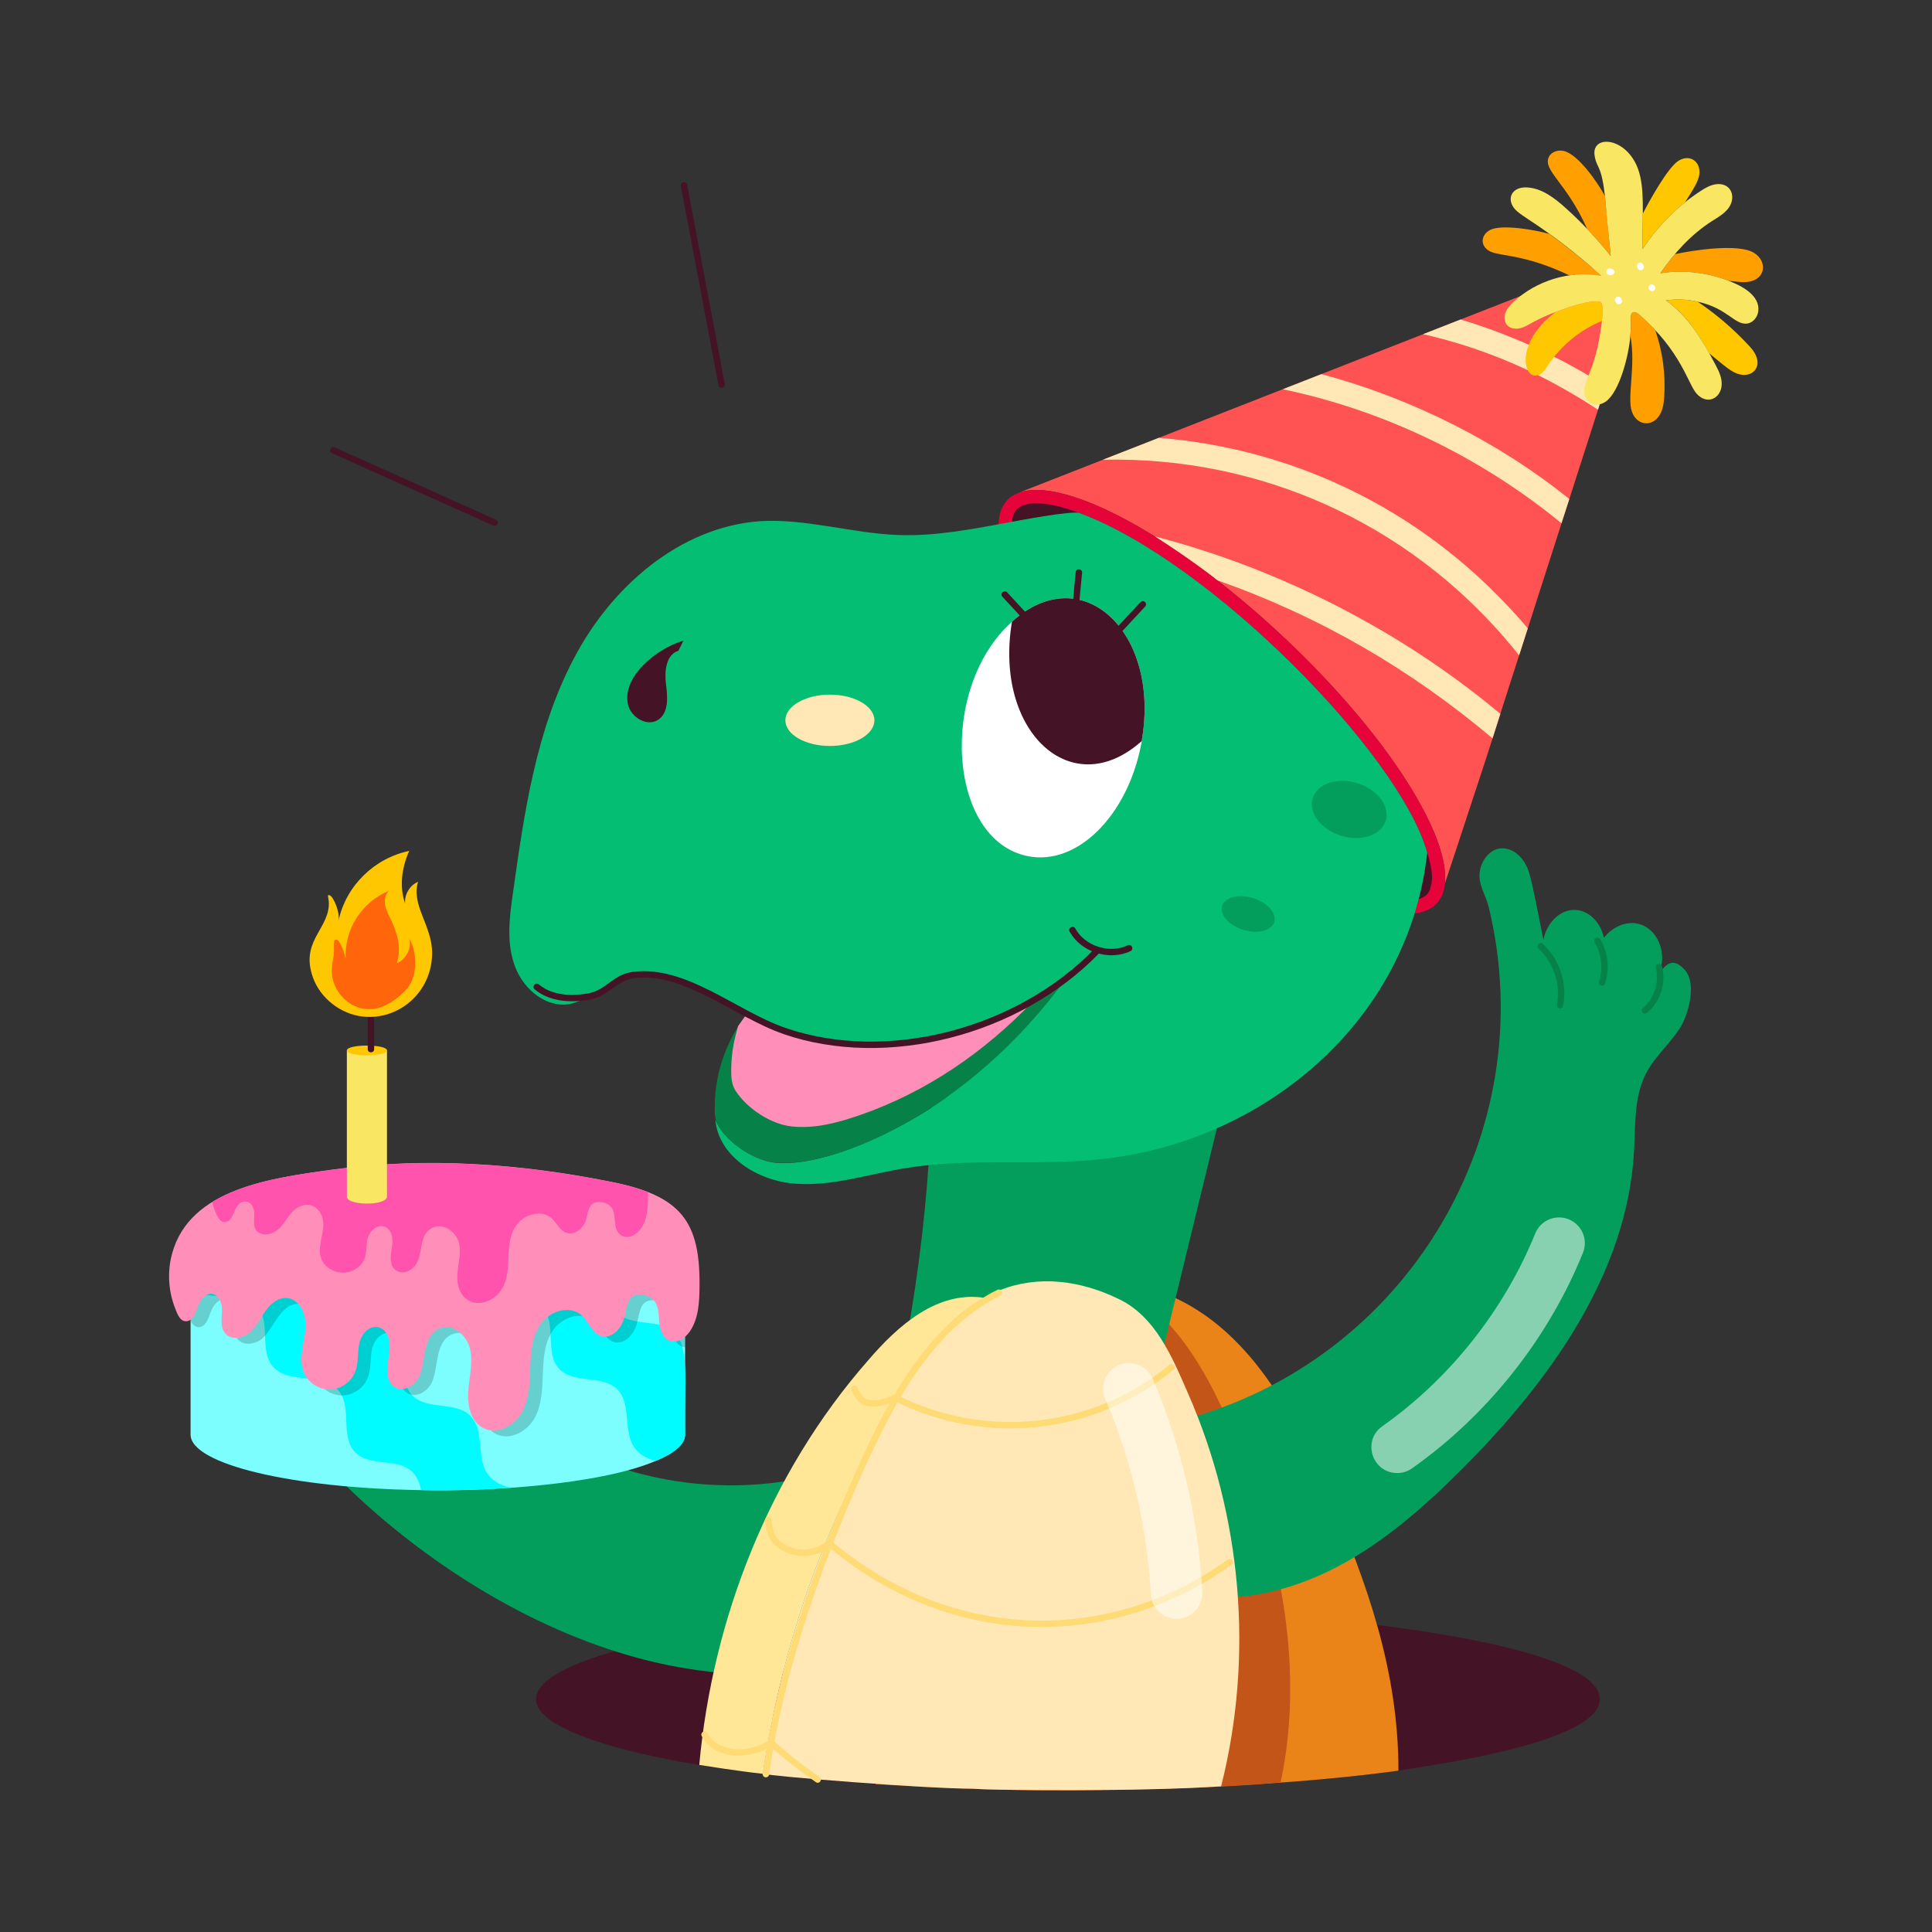 <svg id="Layer_1" enable-background="new 0 0 75 75" viewBox="0 0 75 75" xmlns="http://www.w3.org/2000/svg"><rect x="0" y="0" width="75" height="75" fill="#333333" stroke="none"/><g id="_x32_3"><g><g><path d="m56.087 34.307c-.022-.011.033-.155.011-.165.022-.679-.257-1.58-.797-2.617-2.004-3.87-6.794-8.436-10.474-10.702-2.285-1.418-4.231-2.076-5.277-1.696.12-.047 17.258-6.766 17.148-6.723.105-.041 6.828-2.677 6.727-2.637.092.047.174.109.252.175.07.098.127.208.167.314-.032.1-.65 2.047-.611 1.923-.032.1-.968 3.002-.91 2.823-.032.1-.444 1.388-.412 1.288-.033.102-2.278 7.092-2.244 6.988l-.358 1.115-.003.003c-.032.1-1.133 3.532-1.063 3.316 0 0 0 0 .003.003-.032.1-.64 1.989-.602 1.871-.035.105-1.064 3.232-.998 3.033z" fill="#ff5252"/></g><g><path d="m55.771 35.072c-1.312 1.398-6.109-.969-10.713-5.29-4.607-4.324-7.273-8.961-5.961-10.36.184-.197.352-.243.455-.294 1.755-.643 6.086 1.668 10.261 5.587 4.154 3.898 6.731 8.053 6.228 9.859l-.022.075-.031.084c-.054.128-.128.244-.217.339z" fill="#e6033a"/></g><g><path d="m55.516 34.504-.011.045c-.194.485-.941.44-1.452.346-2.099-.391-5.494-2.546-8.643-5.494-4.322-4.054-6.276-7.694-6.12-9.146.011-.201.067-.369.179-.48.475-.475 1.749-.125 2.379.123.022 0 .045.011.067.022 5.045 1.861 12.414 9.331 13.49 13.177.328 1.026.12 1.307.112 1.407z" fill="#451326"/></g><g><g><path d="m58.458 24.824.003-.003c-3.865-4.499-9.51-7.11-15.648-6.974.101-.039 2.318-.906 2.177-.851 5.401.436 10.536 2.925 14.318 7.396l-.336 1.051c-.166-.209-.338-.419-.514-.619z" fill="#ffe8b6"/></g></g><g><g><path d="m60.616 20.313c-3.166-2.596-6.903-4.382-10.817-5.202.103-.04 1.601-.627 1.498-.587 3.59.955 6.99 2.717 9.624 4.847z" fill="#ffe8b6"/></g></g><g><g><path d="m62.033 15.904c-2.131-1.395-4.313-2.366-6.787-2.931l1.451-.569c2.178.643 4.267 1.676 5.625 2.597z" fill="#ffe8b6"/></g></g><g><g><path d="m57.94 28.663c-3.163-2.663-6.648-4.712-10.688-6.139-.157-.138-1.155-.897-2.415-1.698 4.961 1.286 9.67 3.753 13.405 6.885z" fill="#ffe8b6"/></g></g></g><g><path d="m62.104 65.96c0 1.664-6.293 2.536-7.873 2.781-6.877.95-15.57.737-15.466.737-.011 0-.011 0-.011 0-.868-.06-8.798-.131-14.394-1.53-.976-.26-3.551-.962-3.551-1.988 0-1.157 3.299-1.969 4.433-2.189 7.517-1.661 21.273-1.686 28.219-.692 1.635.21 8.643 1.103 8.643 2.881z" fill="#451326"/></g><g><path d="m54.288 68.733c-.023 0-.035.012-.058.012-7.13.959-15.566.728-15.466.728-.012 0-.012 0-.012 0-.323-.011-.647-.011-.97-.035 3.815-26.497 2.499-17.358 2.784-19.335 1.874-.834 4.732-.437 6.965 1.548 1.871 1.663 3.026 3.985 4.019 6.283 1.533 3.53 2.737 6.936 2.737 10.799z" fill="#ea8318"/></g><g><path d="m49.714 69.195c-4.362.409-11.42.277-10.95.277-.012 0-.012 0-.012 0-.327-.012-1.935-.036-4.77-.208 5.271-24.771 3.453-16.228 3.846-18.076.278-.507.574-.758.982-1.097.012 0 .012 0 .023-.012.785-.554 1.79-.809 2.749-.728 3.077.358 4.852 2.988 6.087 5.821 1.927 4.356 3.043 9.366 2.044 14.022z" fill="#c45518"/></g><g><path d="m44.553 54.838c1.086-4.463 2.173-8.926 3.259-13.389-3.862-.642-7.869-.399-11.626.706-.106 5.159-.861 10.303-2.242 15.275" fill="#049e5c"/></g><g><path d="m32.765 56.945c-3.332 1.132-7.103.913-10.281-.599-1.621-.771-1.792-.853-3.495-.469-2.288.516-4.669.618-6.992.298 5.611 6.349 15.589 11.345 23.009 7.408" fill="#049e5c"/></g><g><path d="m38.21 50.38c-1.443.79-2.495 2.25-3.292 3.684-.399.631-1.239 2.272-1.536 2.888-1.98 3.957-3.132 7.775-3.731 11.666-.011.081-.023.162-.023.243-1.008-.109-2.224-.308-2.483-.347.516-5.672 2.724-11.334 6.538-15.685 1.189-1.391 2.702-2.724 4.528-2.448z" fill="#ffe797"/></g><g><path d="m45.929 55.115c8.634-2.281 13.995-11.107 11.862-19.908-.108-.447-.392-.835-.355-1.294.037-.459.356-.93.814-.978.365-.038.714.203.912.512.262.41.272.667.929 3.904-.539-.768.14-2.085 1.077-2.026s1.481 1.4.85 2.095c-.211-.888.782-1.812 1.652-1.538.87.274 1.156 1.599.475 2.207.361-.322.632-1.145 1.267-.427.467.528.125 1.743-.189 2.234-.4.625-.988 1.123-1.328 1.783-.466.905-.405 1.976-.46 2.992-.259 4.783-3.291 8.967-6.677 12.355-1.551 1.552-3.229 3.023-5.204 3.978-1.975.955-4.293 1.354-6.389.706" fill="#049e5c"/></g><g><path d="m47.404 69.345c-3.422.228-8.958.127-8.64.127-.012 0-.012 0-.012 0-.323-.011-.647-.011-.97-.035-1.869 0-7.871-.483-8.154-.578 0-.081.012-.162.023-.243.596-3.868 1.741-7.689 3.731-11.666.303-.629 1.142-2.264 1.536-2.888.796-1.433 1.847-2.893 3.292-3.684h.012c.196-.116.393-.196.589-.289.012 0 .012 0 .023-.012 1.485-.582 3.096-.372 4.562.335 1.467.681 2.114 2.287 2.726 3.685 2.075 4.731 2.565 10.167 1.282 15.246z" fill="#ffe8b6"/></g><g><path d="m29.732 68.996c-.006 0-.012 0-.018-.001-.068-.01-.116-.073-.106-.142.586-4.119 1.987-8.016 3.659-11.824l.086-.189c1.188-2.589 2.596-5.269 5.178-6.674.016-.008.153-.073.183-.091.142-.082.269.133.125.217-.048.028-.142.072-.192.096-2.51 1.366-3.904 4.022-5.065 6.556l-.086.188c-1.679 3.828-3.054 7.668-3.639 11.758-.009.062-.063.107-.124.107z" fill="#ffdb75"/></g><g><path d="m34.75 54.4c-.774.322-1.399.342-1.694-.443-.059-.155.176-.241.234-.088.246.662.762.557 1.416.278.034-.015.071-.012.105.004 3.472 1.745 7.626 1.287 10.58-1.169.129-.106.286.087.16.191-3.02 2.51-7.253 2.985-10.802 1.227z" fill="#ffdb75"/></g><g><path d="m32.192 60.074c-.524.356-1.106.429-1.649.198-.619-.265-.771-.626-.847-1.241-.02-.155.225-.209.248-.031.068.555.18.822.696 1.042.492.211 1.006.133 1.482-.227.047-.034.112-.033.155.005 4.764 4.015 10.872 3.971 15.388.718.135-.097.28.107.146.203-4.544 3.274-10.739 3.391-15.62-.667z" fill="#ffdb75"/></g><g><path d="m31.672 69.183c-.593-.406-1.168-.854-1.755-1.368-.941.527-2.184.475-2.674-.415-.08-.146.139-.266.219-.121.413.75 1.511.774 2.268.352.044-.021.084-.041.123-.071.184-.142.25.246 1.96 1.417.138.093-.004.3-.141.207z" fill="#ffdb75"/></g><g opacity=".52"><path d="m44.678 61.9c-.152-2.646-.748-5.2-1.771-7.595-.217-.508.02-1.095.527-1.312.503-.217 1.094.019 1.312.527 1.114 2.607 1.763 5.389 1.928 8.265.032.552-.39 1.024-.94 1.056-.572.029-1.025-.405-1.056-.94z" fill="#fff"/></g><g><g><g><path d="m55.405 33.097c-.712 6.52-6.298 11.24-12.697 11.904-2.501.268-5.07-.067-7.549.346-1.429.223-2.836.715-4.288.603-1.441-.101-2.97-1.039-3.104-2.479.346.815 1.429 1.552 2.3 1.664 1.978.195 4.923-1.316 6.555-2.434 1.094-.748.413-2.434-.893-2.245-2.3.335-4.701 0-6.767-1.061-.825-.275-2.966-2.146-4.858-1.418-.726.279-1.318.916-2.11 1.016-.927.078-1.764-.704-2.044-1.597-.29-.871-.167-1.843-.034-2.758.436-3.104.893-6.276 2.345-9.045 1.441-2.781 4.098-5.126 7.225-5.36 1.798-.112 3.573.469 5.383.536 1.485.056 2.959-.246 4.422-.514.102-.019 2.382-.456 2.624-.335 5.045 1.861 12.414 9.331 13.49 13.177z" fill="#04bf73"/></g><g><path d="m27.747 43.153c.005.215.054.435.172.615.453.692 1.385 1.271 2.16 1.356 2.197.24 7.502-1.854 11.376-7.234-3.183 2.798-8.398 3.611-12.495 1.513-.773 1.02-1.248 2.316-1.214 3.75z" fill="#068249"/></g><g><path d="m28.652 39.834c-.064.283-.293.875-.263 1.912.006.212.056.427.171.605.451.697 1.382 1.29 2.159 1.375.894.101 1.781-.135 2.637-.429 2.588-.891 4.858-2.454 6.743-4.424-3.281 2.049-7.681 2.299-11.138.529-.108.142-.201.289-.309.431z" fill="#ff8fb8"/></g><g><ellipse cx="52.407" cy="31.413" fill="#049e5c" rx="1.069" ry="1.486" transform="matrix(.295 -.955 .955 .295 6.917 72.204)"/></g><g><ellipse cx="48.486" cy="35.473" fill="#049e5c" rx=".646" ry="1.06" transform="matrix(.295 -.955 .955 .295 .275 71.32)"/></g><g><path d="m30.418 40.141c-1.908-.656-3.881-2.435-5.829-2.165-.64.087-.97.693-1.686.827-.887.163-1.647.023-2.146-.396-.125-.106.033-.299.162-.191.594.502 1.469.43 1.937.342.675-.125.938-.725 1.699-.829 2.072-.278 4.032 1.52 5.944 2.177 3.923 1.346 8.963.054 11.99-3.074.116-.119.294.055.18.174-3.095 3.197-8.251 4.511-12.252 3.137z" fill="#451326"/></g><g><path d="m41.523 36.165c-.08-.146.139-.264.219-.121.379.688 1.331.99 2.036.653.146-.073.258.154.107.225-.814.393-1.922.045-2.362-.757z" fill="#451326"/></g></g></g><g><path d="m44.32 28.769c0 .046-.012.092-.023.139-.531 2.761-2.483 4.701-4.378 4.331-3.132-.596-3.503-6.539-.635-9.102 2.716-2.469 5.781.399 5.036 4.632z" fill="#fff"/></g><g><path d="m44.32 28.769c-2.732 2.442-5.746-.39-5.036-4.632 2.716-2.469 5.781.399 5.036 4.632z" fill="#451326"/></g><g><path d="m26.529 24.871c-1.066.311-2.391 1.416-2.15 2.476.114.503.745.879 1.174.593.417-.279.364-.892.3-1.389-.064-.497.004-1.145.484-1.289" fill="#451326"/></g><g><ellipse cx="32.216" cy="27.962" fill="#ffe8b6" rx="1.728" ry=".996"/></g><g><path d="m39.924 24.259-1.012-1.095c-.111-.12.068-.292.184-.17l1.012 1.095c.113.122-.072.291-.184.17z" fill="#451326"/></g><g><path d="m41.634 23.523.124-1.31c.015-.175.264-.134.248.023l-.124 1.31c-.015.168-.264.139-.248-.023z" fill="#451326"/></g><g><path d="m43.326 24.394.945-1.018c.119-.122.293.051.184.17l-.945 1.018c-.117.122-.294-.05-.184-.17z" fill="#451326"/></g><g><g><g><path d="m62.19 12.458c-.852.348-1.593.96-2.102 1.729-.126.189-.287.415-.511.392-.47-.034-.663-1.281.701-2.382.038-.031.074-.058.114-.084 0 0 .001-.004.006-.003.471-.176 1.292-.471 1.702-.4.134.025.13.392.091.748z" fill="#ffc700"/></g><g><path d="m65.412 7.852c-.641.514-1.2 1.132-1.648 1.82-.004-.468.01-.916.008-1.374.221-.438.967-1.792 1.382-2.054.444-.28.886.027.811.545-.044.268-.235.564-.553 1.063z" fill="#ffc700"/></g><g><path d="m67.521 14.53c-.304-.077-.546-.305-1.174-.817-.44-.78-.947-1.556-1.678-2.054.417-.056.833-.043 1.234.052.708.477 1.364 1.038 1.948 1.662.126.131.25.272.318.442.212.485-.186.841-.649.714z" fill="#ffc700"/></g><g><path d="m62.168 10.707c-.412-.074-.836-.076-1.249-.018-1.711-.819-2.674-.738-3.065-.925-.408-.198-.383-.648.003-.843.458-.221 1.74.003 2.291.16.699.507 1.385 1.063 2.02 1.627z" fill="#ff9f00"/></g><g><path d="m62.527 9.936c-.289-.363-.592-.712-.913-1.047-.805-1.815-1.735-2.271-1.488-2.795.099-.207.367-.288.591-.231.553.139 1.299 1.212 1.588 1.749.015.152.213 2.221.222 2.323z" fill="#ff9f00"/></g><g><path d="m64.442 16.085c-.28.498-.894.461-1.094-.11-.195-.554.165-1.782-.058-2.945.02-.211.022-.427.013-.637-.011-.303.141-.347.327-.182.221.192.435.397.63.614.283.818.398 1.692.346 2.558-.014.241-.045.491-.164.701z" fill="#ff9f00"/></g><g><path d="m67.875 10.939c-.237.038-.454-.01-.771-.038-.833-.325-1.758-.432-2.648-.293.174-.255.36-.502.562-.74.696-.155 2.468-.425 3.071-.054.523.322.465 1.023-.213 1.125z" fill="#ff9f00"/></g><g><path d="m67.827 12.56c-.488.068-.755-.593-1.924-.849-.401-.094-.817-.108-1.234-.052.828.564 1.435 1.562 1.936 2.521.129.236.242.491.23.756-.026.532-.565.804-.974.345-.344-.395-.594-1.647-2.232-3.07-.186-.165-.338-.122-.327.182.009.21.007.426-.013.637-.053.755-.419 2.186-.956 2.561-.401.272-.881.057-.829-.498.047-.4.383-.802.587-1.996.029-.196.258-1.341.008-1.388-.408-.071-1.226.222-1.702.4-.004-.001-.006.003-.006.003-.316.114-.628.258-.925.421-.153.087-.307.178-.477.213-.441.09-.686-.246-.544-.617.062-.161.186-.294.31-.413.885-.818 2.176-1.231 3.413-1.009-2.223-1.973-3.122-2.263-3.397-2.635-.293-.385-.064-.841.536-.795.567.044 1.047.416 1.468.795.638.57 1.241 1.222 1.752 1.864-.048-.589-.13-1.193-.174-1.781-.139-1.82-.358-1.554-.448-2.098-.151-.842 1.221-.765 1.685.505.267.758.162 1.678.174 3.111.612-.942 1.406-1.71 2.265-2.266.169-.111.35-.213.549-.249.594-.107.855.458.521.922-.163.216-.407.357-.638.501-.808.516-1.47 1.241-2.006 2.026.889-.139 1.815-.032 2.648.293.557.21 1.22.585 1.154 1.174-.026.233-.2.455-.431.486z" fill="#f9e662"/></g><g><path d="m62.504 10.681c-.001-.001-.05-.012-.051-.012-.166-.041-.092-.291.061-.242.1.023.121.028.021.005.195.024.163.273-.031.249z" fill="#fff"/></g><g><path d="m63.576 10.415-.019-.04c-.075-.148.152-.26.223-.111l.024.052c.067.149-.162.253-.229.1z" fill="#fff"/></g><g><path d="m64.014 11.097c.038-.058.113-.076.17-.038.004.003.024.02.028.022.053.044.061.123.016.176-.102.123-.3-.03-.214-.16z" fill="#fff"/></g><g><path d="m62.725 11.739-.021-.049c-.067-.147.161-.256.229-.1l.02.043c.07.149-.156.256-.227.105z" fill="#fff"/></g></g></g><g><path d="m60.56 39.147c-.008 0-.016-.001-.024-.002-.067-.014-.111-.079-.099-.147.154-.78-.125-1.633-.712-2.172-.122-.113.051-.296.17-.184.648.597.958 1.54.788 2.404-.012.06-.064.101-.123.101z" fill="#068249"/></g><g><path d="m62.073 38.102c.165-.498.102-1.064-.172-1.516-.085-.141.127-.269.215-.129.31.513.382 1.156.193 1.723-.05.159-.289.077-.236-.078z" fill="#068249"/></g><g><path d="m63.777 39.131c.437-.365.644-1.006.5-1.559-.042-.159.201-.224.242-.062.169.652-.064 1.381-.582 1.812-.127.106-.287-.086-.16-.191z" fill="#068249"/></g><g opacity=".52"><path d="m54.239 57.183c-.971 0-1.376-1.254-.577-1.817 2.622-1.85 4.729-4.507 5.934-7.48.207-.513.79-.76 1.302-.552.512.207.759.79.552 1.302-1.347 3.326-3.702 6.297-6.635 8.365-.175.123-.376.183-.575.183z" fill="#fff"/></g><g><path d="m26.596 47.99v7.7c0 .371-.411.719-1.135 1.021-2.241.953-6.731 1.198-9.114 1.135-5.002-.074-8.949-1.004-8.949-2.156v-7.7c0 1.208 3.925 1.776 5.133 1.916 6.099.729 14.065-.234 14.065-1.916z" fill="#7cfeff"/></g><g><path d="m26.596 55.69c0 .371-.411.719-1.135 1.021-1.662-.423-.722-2.038-1.517-2.795-.582-.553-1.671-.188-2.23-.77-.587-.61-.091-1.762-.645-2.401-.491-.565-1.46-.359-2.127-.633 1.785-.08 3.388-.274 4.66-.548.029.508.006 1.032.348 1.386.553.576 1.648.217 2.23.77.599.57.379 1.996.416 3.97z" fill="#00fcff"/></g><g><path d="m19.825 57.755c-1.276.09-2.704.112-3.479.091-.298-1.556-1.849-.722-2.567-1.477-.587-.61-.091-1.757-.65-2.401-.61-.702-1.945-.217-2.544-.93-.542-.639-.04-1.785-.639-2.384-.639-.645-1.945-.034-2.55-.684v-1.979c0 .844 2.082 1.563 5.133 1.916.103 2.062 2.026.935 2.835 1.865.553.644.057 1.791.645 2.401.559.576 1.648.217 2.23.77.821.774-.173 2.394 1.586 2.812z" fill="#00fcff"/></g><g opacity=".18"><g><path d="m26.596 47.99v4.306c-.046 0-.091-.011-.131-.029-.262-.108-.359-.422-.382-.707-.023-.279-.017-.582-.177-.81-.171-.251-.656-.382-.901-.16-.217.194-.222.724-.348.987-.143.314-.462.605-.798.525-.382-.091-.508-.565-.799-.821-.451-.394-1.209-.165-1.563.319-.714.967-.161 2.398-.747 3.456-.291.519-.97.884-1.5.61-.485-.251-.622-.884-.582-1.426.034-.542.194-1.089.074-1.625-.114-.53-.662-1.027-1.169-.827-.715.279-.527 1.321-.827 1.911-.165.319-.565.559-.89.405-.405-.2-.354-.781-.274-1.221.251-1.396-.941-1.46-1.146-.479-.074.354-.023.736-.154 1.072-.154.405-.57.69-1.004.696-.428 0-.85-.285-1.004-.69-.194-.502.011-1.061.068-1.597.057-.542-.177-1.221-.713-1.266-.736-.06-.99.953-1.46 1.352-.268.217-.713.285-.935.023-.194-.222-.137-.559-.125-.856.028-.73-.61-.985-.918-.234-.074.182-.16.513-.365.593-.211.08-.336-.057-.428-.222-.524-1.047-.395-2.335.046-3.068.319.747 2.299 1.375 5.088 1.7 6.099.729 14.065-.234 14.065-1.916z"/></g></g><g><path d="m27.155 49.969c-.006.593-.04 1.221-.371 1.711-.409.601-1.12.548-1.192-.348-.023-.279-.017-.582-.177-.81-.171-.251-.656-.382-.901-.16-.217.194-.222.724-.348.987-.143.314-.462.605-.799.525-.382-.091-.508-.565-.798-.821-.451-.394-1.209-.165-1.563.319-.714.967-.161 2.398-.747 3.456-.291.519-.97.884-1.5.61-.485-.251-.622-.884-.582-1.426.034-.542.194-1.089.074-1.626-.114-.53-.662-1.027-1.169-.827-.713.278-.528 1.323-.827 1.911-.165.319-.565.559-.89.405-.405-.2-.354-.781-.274-1.221.251-1.396-.941-1.46-1.146-.479-.074.354-.023.736-.154 1.072-.154.405-.57.69-1.004.696-.428 0-.85-.285-1.004-.69-.194-.502.011-1.061.068-1.597.121-1.149-.836-1.777-1.557-.747-.2.279-.354.61-.616.833-.268.217-.713.285-.935.023-.194-.223-.137-.559-.125-.856.028-.73-.61-.985-.918-.234-.074.183-.16.513-.365.593-.325.125-.456-.268-.542-.496-.262-.673-.302-1.426-.108-2.122.692-2.5 3.794-2.915 6.308-3.257 3.542-.483 7.18-.226 10.7.479 2.757.538 3.496 1.548 3.462 4.095z" fill="#ff8fb8"/></g><g><path d="m25.158 46.279c-.011.435.03 1.005-.302 1.449-.365.46-.927.387-.981-.257-.023-.211-.011-.433-.148-.61-.143-.183-.536-.279-.741-.114-.177.143-.188.536-.285.73-.12.24-.388.456-.662.394-.314-.068-.416-.422-.662-.61-.371-.297-.998-.12-1.283.24-.603.733-.132 1.792-.622 2.555-.24.394-.799.662-1.232.456-.399-.182-.513-.656-.485-1.055.029-.405.16-.81.063-1.209-.097-.394-.548-.758-.964-.61-.598.207-.42.952-.684 1.414-.137.24-.462.422-.73.302-.331-.148-.297-.576-.228-.907.063-.325.017-.781-.348-.844-.291-.046-.536.228-.599.491-.057.262-.017.542-.125.793-.125.302-.468.519-.827.519-.354 0-.702-.211-.827-.513-.16-.376.006-.787.057-1.186.101-.88-.708-1.295-1.289-.553-.165.211-.291.451-.508.616-.217.165-.582.217-.77.023-.16-.165-.108-.416-.103-.633.011-.222-.091-.502-.337-.513-.452-.026-.407.659-.724.776-.268.091-.371-.2-.445-.365-.057-.131-.097-.262-.125-.394 1.335-.829 3.242-1.061 4.751-1.266 3.542-.483 7.18-.226 10.7.479.496.097.998.217 1.466.405z" fill="#ff53ae"/></g><g><path d="m15.022 46.454c0 .359-1.557.359-1.557 0l0-5.675h1.557z" fill="#f9e662"/></g><g><path d="m15.022 40.778c0 .252-1.557.252-1.557 0 0-.252 1.557-.252 1.557 0z" fill="#ffc700"/></g><g><path d="m14.275 40.727v-1.785c0-.166.25-.166.25 0v1.785c0 .166-.25.166-.25 0z" fill="#451326"/></g><g><path d="m12.146 37.939c-.477-1.345.534-1.819.617-2.758.029-.325-.11-.48.039-.424.144.055.407.667.338.99.289-1.359 1.388-2.432 2.747-2.715-.289.636-.393 1.386-.16 2.044-.034-.349.179-.708.502-.845-.278.9.539 1.698.546 2.743.009 1.561-1.32 2.649-2.705 2.487-.856-.1-1.636-.711-1.925-1.523z" fill="#ffc700"/></g><g><path d="m12.879 37.667c.004-.206.049-.407.081-.61.012-.078-.009-.525.025-.558.189-.181.429.628.435.74-.062-1.161.624-2.237 1.704-2.668-.184.126-.21.379-.167.598.084.428.764 1.234.444 2.227.364-.148.585-.581.491-.963.321.575.332 1.547-.173 2.038-.484.47-1.077.858-1.782.645-.612-.184-1.069-.805-1.058-1.449z" fill="#ff650a"/></g><g><path d="m19.149 20.403-6.263-2.81c-.147-.066-.057-.291.102-.229l6.263 2.81c.149.066.054.293-.102.229z" fill="#451326"/></g><g><path d="m27.89 14.956-1.46-7.738c-.031-.165.214-.206.246-.047l1.46 7.738c.03.162-.214.211-.246.047z" fill="#451326"/></g></g></svg>